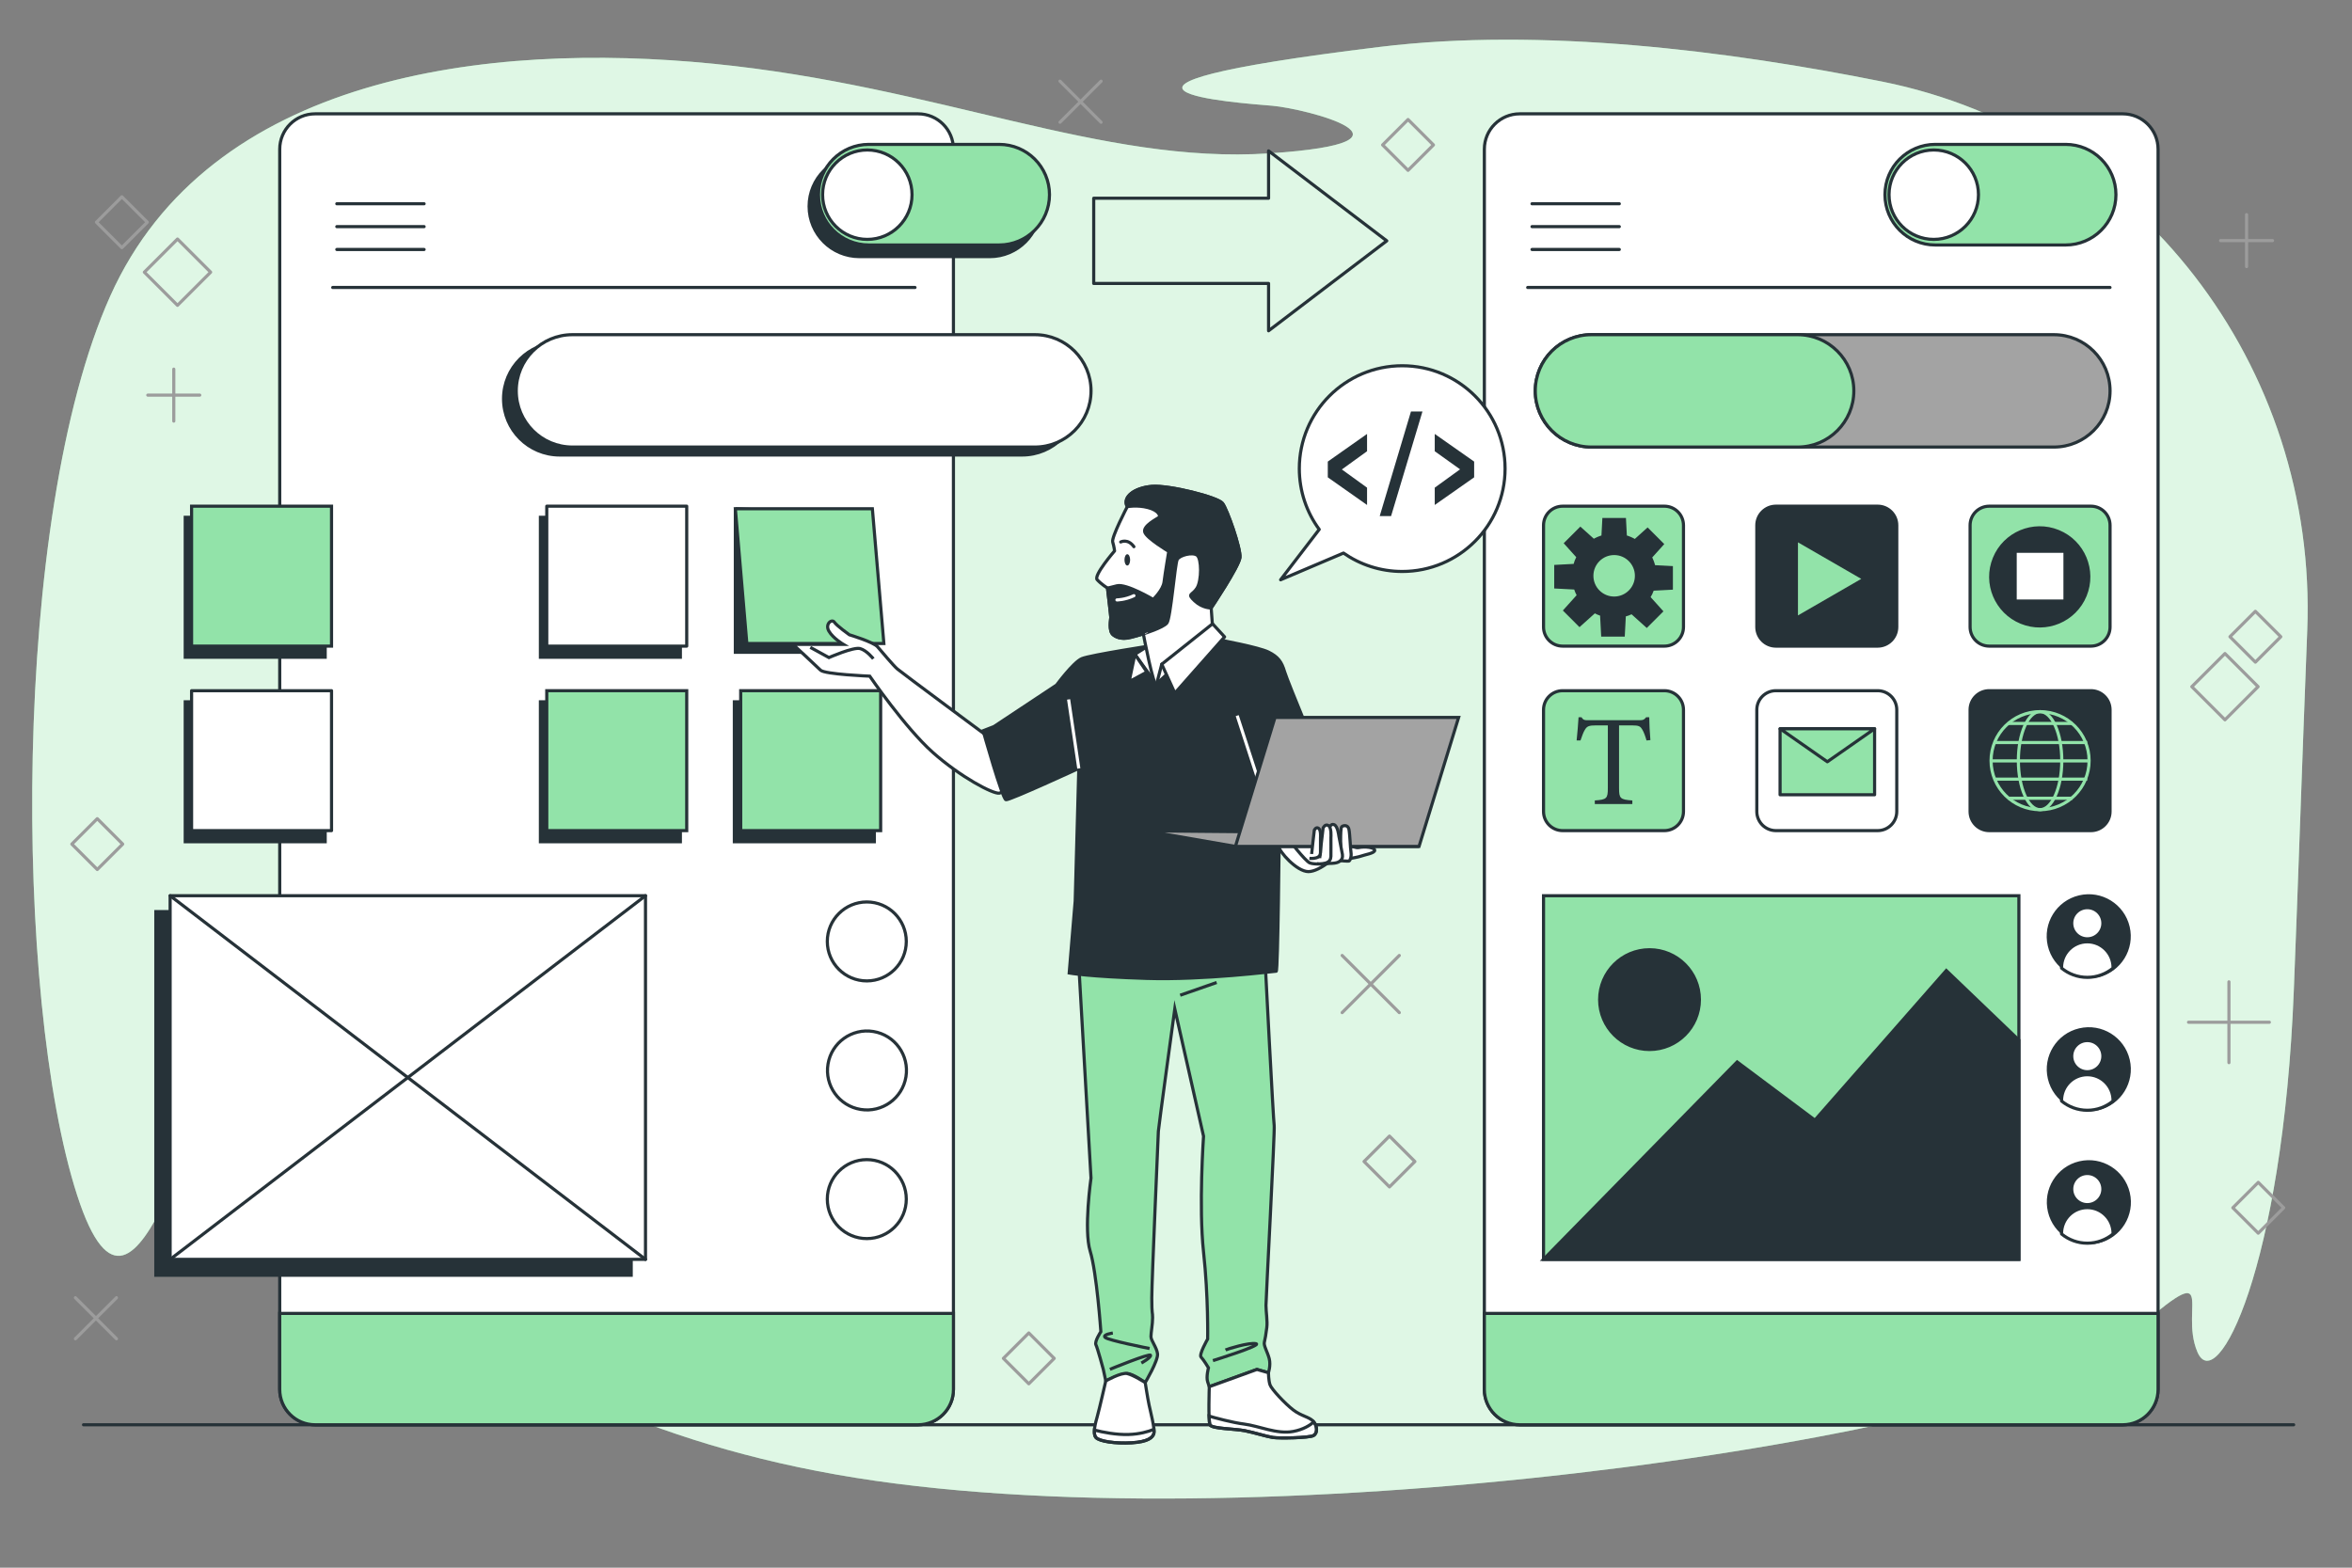 <?xml version="1.0" encoding="UTF-8"?> <svg xmlns="http://www.w3.org/2000/svg" xmlns:xlink="http://www.w3.org/1999/xlink" version="1.1" x="0px" y="0px" viewBox="0 0 750 500" style="enable-background:new 0 0 750 500;" xml:space="preserve"><rect x="0" y="0" width="750" height="500" fill="#808080" stroke="none"/> <g id="Background_Simple"> <g> <path style="fill:#92E3A9;" d="M735.73,201.028c3.286-84.433-54.05-158.635-135.54-175.004 C551.474,16.24,491.694,8.649,439.923,14.969c-109.759,13.399-44.781,17.865-34.245,18.758 c10.537,0.893,52.684,11.612-0.878,15.185c-53.562,3.573-105.368-21.438-177.37-28.584 c-72.002-7.146-160.687,3.573-192.297,74.139C3.523,165.033,4.401,318.67,24.597,381.197s37.757-48.235,50.928-28.584 c13.171,19.651,66.733,100.043,203.712,119.694s365.277-16.078,397.765-44.662c32.489-28.584,17.561-10.719,23.708,3.573 c6.146,14.292,27.22-26.797,30.732-115.228C732.946,278.135,734.008,245.255,735.73,201.028z"></path> <path style="opacity:0.7;fill:#FFFFFF;" d="M735.73,201.028c3.286-84.433-54.05-158.635-135.54-175.004 C551.474,16.24,491.694,8.649,439.923,14.969c-109.759,13.399-44.781,17.865-34.245,18.758 c10.537,0.893,52.684,11.612-0.878,15.185c-53.562,3.573-105.368-21.438-177.37-28.584 c-72.002-7.146-160.687,3.573-192.297,74.139C3.523,165.033,4.401,318.67,24.597,381.197s37.757-48.235,50.928-28.584 c13.171,19.651,66.733,100.043,203.712,119.694s365.277-16.078,397.765-44.662c32.489-28.584,17.561-10.719,23.708,3.573 c6.146,14.292,27.22-26.797,30.732-115.228C732.946,278.135,734.008,245.255,735.73,201.028z"></path> </g> </g> <g id="Floor"> <line style="fill:none;stroke:#263238;stroke-linecap:round;stroke-linejoin:round;stroke-miterlimit:10;" x1="26.631" y1="454.416" x2="731.398" y2="454.416"></line> </g> <g id="Graphics"> <g> <rect x="702.112" y="211.483" transform="matrix(0.707 -0.707 0.707 0.707 53.007 565.886)" style="fill:none;stroke:#9C9C9C;stroke-linecap:round;stroke-linejoin:round;stroke-miterlimit:10;" width="14.951" height="14.951"></rect> <rect x="49.14" y="79.336" transform="matrix(0.707 -0.707 0.707 0.707 -44.803 65.46)" style="fill:none;stroke:#9C9C9C;stroke-linecap:round;stroke-linejoin:round;stroke-miterlimit:10;" width="14.951" height="14.951"></rect> <rect x="437.425" y="364.708" transform="matrix(0.707 -0.707 0.707 0.707 -132.143 421.863)" style="fill:none;stroke:#9C9C9C;stroke-linecap:round;stroke-linejoin:round;stroke-miterlimit:10;" width="11.465" height="11.465"></rect> <rect x="443.312" y="40.451" transform="matrix(0.707 -0.707 0.707 0.707 98.865 331.049)" style="fill:none;stroke:#9C9C9C;stroke-linecap:round;stroke-linejoin:round;stroke-miterlimit:10;" width="11.465" height="11.465"></rect> <rect x="25.316" y="263.507" transform="matrix(0.707 -0.707 0.707 0.707 -181.287 100.813)" style="fill:none;stroke:#9C9C9C;stroke-linecap:round;stroke-linejoin:round;stroke-miterlimit:10;" width="11.465" height="11.465"></rect> <rect x="33.142" y="65.147" transform="matrix(0.707 -0.707 0.707 0.707 -38.733 48.248)" style="fill:none;stroke:#9C9C9C;stroke-linecap:round;stroke-linejoin:round;stroke-miterlimit:10;" width="11.465" height="11.465"></rect> <rect x="322.411" y="427.519" transform="matrix(0.707 -0.707 0.707 0.707 -210.244 358.929)" style="fill:none;stroke:#9C9C9C;stroke-linecap:round;stroke-linejoin:round;stroke-miterlimit:10;" width="11.465" height="11.465"></rect> <rect x="713.556" y="197.293" transform="matrix(0.707 -0.707 0.707 0.707 67.114 568.079)" style="fill:none;stroke:#9C9C9C;stroke-linecap:round;stroke-linejoin:round;stroke-miterlimit:10;" width="11.465" height="11.465"></rect> <rect x="714.493" y="379.44" transform="matrix(0.707 -0.707 0.707 0.707 -61.409 622.091)" style="fill:none;stroke:#9C9C9C;stroke-linecap:round;stroke-linejoin:round;stroke-miterlimit:10;" width="11.465" height="11.465"></rect> <g> <line style="fill:none;stroke:#9C9C9C;stroke-linecap:round;stroke-linejoin:round;stroke-miterlimit:10;" x1="716.383" y1="68.453" x2="716.383" y2="85.021"></line> <line style="fill:none;stroke:#9C9C9C;stroke-linecap:round;stroke-linejoin:round;stroke-miterlimit:10;" x1="708.099" y1="76.737" x2="724.667" y2="76.737"></line> </g> <g> <line style="fill:none;stroke:#9C9C9C;stroke-linecap:round;stroke-linejoin:round;stroke-miterlimit:10;" x1="55.416" y1="117.74" x2="55.416" y2="134.307"></line> <line style="fill:none;stroke:#9C9C9C;stroke-linecap:round;stroke-linejoin:round;stroke-miterlimit:10;" x1="47.132" y1="126.024" x2="63.7" y2="126.024"></line> </g> <g> <line style="fill:none;stroke:#9C9C9C;stroke-linecap:round;stroke-linejoin:round;stroke-miterlimit:10;" x1="710.76" y1="313.148" x2="710.76" y2="338.921"></line> <line style="fill:none;stroke:#9C9C9C;stroke-linecap:round;stroke-linejoin:round;stroke-miterlimit:10;" x1="697.873" y1="326.035" x2="723.646" y2="326.035"></line> </g> <g> <line style="fill:none;stroke:#9C9C9C;stroke-linecap:round;stroke-linejoin:round;stroke-miterlimit:10;" x1="427.982" y1="304.739" x2="446.207" y2="322.963"></line> <line style="fill:none;stroke:#9C9C9C;stroke-linecap:round;stroke-linejoin:round;stroke-miterlimit:10;" x1="427.982" y1="322.963" x2="446.207" y2="304.739"></line> </g> <g> <line style="fill:none;stroke:#9C9C9C;stroke-linecap:round;stroke-linejoin:round;stroke-miterlimit:10;" x1="24.045" y1="413.898" x2="37.14" y2="426.993"></line> <line style="fill:none;stroke:#9C9C9C;stroke-linecap:round;stroke-linejoin:round;stroke-miterlimit:10;" x1="24.045" y1="426.993" x2="37.14" y2="413.898"></line> </g> <g> <line style="fill:none;stroke:#9C9C9C;stroke-linecap:round;stroke-linejoin:round;stroke-miterlimit:10;" x1="338.01" y1="25.893" x2="351.105" y2="38.989"></line> <line style="fill:none;stroke:#9C9C9C;stroke-linecap:round;stroke-linejoin:round;stroke-miterlimit:10;" x1="338.01" y1="38.989" x2="351.105" y2="25.893"></line> </g> </g> </g> <g id="Arrow"> <polygon style="fill:none;stroke:#263238;stroke-linecap:round;stroke-linejoin:round;stroke-miterlimit:10;" points=" 442.208,76.814 404.521,48.129 404.521,63.224 348.762,63.224 348.762,90.404 404.521,90.404 404.521,105.498 "></polygon> </g> <g id="Screen_2"> <g> <path style="fill:#FFFFFF;stroke:#263238;stroke-linecap:round;stroke-linejoin:round;stroke-miterlimit:10;" d="M676.886,454.416 H484.6c-6.226,0-11.272-5.047-11.272-11.272V47.579c0-6.226,5.047-11.272,11.272-11.272h192.286 c6.226,0,11.272,5.047,11.272,11.272v395.564C688.159,449.369,683.112,454.416,676.886,454.416z"></path> <path style="fill:#92E3A9;stroke:#263238;stroke-miterlimit:10;" d="M473.327,418.896v24.248c0,6.226,5.047,11.272,11.272,11.272 h192.286c6.226,0,11.272-5.047,11.272-11.272v-24.248H473.327z"></path> <g> <path style="fill:#263238;stroke:#263238;stroke-miterlimit:10;" d="M566.303,206.074h32.439c3.366,0,6.095-2.729,6.095-6.095 V167.54c0-3.366-2.729-6.095-6.095-6.095h-32.439c-3.366,0-6.095,2.729-6.095,6.095v32.439 C560.208,203.346,562.937,206.074,566.303,206.074z"></path> <polygon style="fill:#92E3A9;stroke:#263238;stroke-miterlimit:10;" points="594.514,184.628 572.829,172.108 572.829,197.148 "></polygon> </g> <g> <path style="fill:#92E3A9;stroke:#263238;stroke-miterlimit:10;" d="M658.682,78.135h-41.571c-8.86,0-16.042-7.182-16.042-16.042 l0,0c0-8.86,7.182-16.042,16.042-16.042h41.571c8.86,0,16.042,7.182,16.042,16.042l0,0 C674.724,70.952,667.542,78.135,658.682,78.135z"></path> <circle style="fill:#FFFFFF;stroke:#263238;stroke-linecap:round;stroke-linejoin:round;stroke-miterlimit:10;" cx="616.629" cy="62.093" r="14.259"></circle> </g> <g> <line style="fill:none;stroke:#263238;stroke-linecap:round;stroke-linejoin:round;stroke-miterlimit:10;" x1="488.524" y1="64.989" x2="516.359" y2="64.989"></line> <line style="fill:none;stroke:#263238;stroke-linecap:round;stroke-linejoin:round;stroke-miterlimit:10;" x1="488.524" y1="72.28" x2="516.359" y2="72.28"></line> <line style="fill:none;stroke:#263238;stroke-linecap:round;stroke-linejoin:round;stroke-miterlimit:10;" x1="488.524" y1="79.57" x2="516.359" y2="79.57"></line> </g> <g> <rect x="492.196" y="285.684" style="fill:#92E3A9;stroke:#263238;stroke-miterlimit:10;" width="151.584" height="115.98"></rect> <polygon style="fill:#263238;stroke:#263238;stroke-miterlimit:10;" points="643.78,331.745 620.629,309.543 578.736,357.26 553.932,338.703 492.196,401.664 643.78,401.664 "></polygon> <circle style="fill:#263238;stroke:#263238;stroke-miterlimit:10;" cx="525.996" cy="318.821" r="15.906"></circle> </g> <line style="fill:none;stroke:#263238;stroke-linecap:round;stroke-linejoin:round;stroke-miterlimit:10;" x1="487.15" y1="91.686" x2="672.832" y2="91.686"></line> <g> <ellipse transform="matrix(0.974 -0.229 0.229 0.974 -50.67 159.987)" style="fill:#263238;stroke:#263238;stroke-linecap:round;stroke-linejoin:round;stroke-miterlimit:10;" cx="665.595" cy="298.82" rx="12.899" ry="12.899"></ellipse> <path style="fill:#FFFFFF;stroke:#263238;stroke-linecap:round;stroke-linejoin:round;stroke-miterlimit:10;" d="M670.566,294.46 c0-2.745-2.226-4.971-4.971-4.971c-2.745,0-4.971,2.226-4.971,4.971c0,2.745,2.226,4.971,4.971,4.971 C668.341,299.431,670.566,297.205,670.566,294.46z"></path> <path style="fill:#FFFFFF;stroke:#263238;stroke-linecap:round;stroke-linejoin:round;stroke-miterlimit:10;" d=" M665.595,300.377c-4.536,0-8.212,3.677-8.212,8.212c0,0.063,0.008,0.124,0.009,0.186c2.229,1.839,5.087,2.944,8.203,2.944 s5.974-1.105,8.203-2.944c0.001-0.063,0.01-0.123,0.01-0.186C673.808,304.054,670.131,300.377,665.595,300.377z"></path> </g> <g> <ellipse transform="matrix(0.974 -0.229 0.229 0.974 -60.356 161.108)" style="fill:#263238;stroke:#263238;stroke-linecap:round;stroke-linejoin:round;stroke-miterlimit:10;" cx="665.595" cy="341.212" rx="12.899" ry="12.899"></ellipse> <path style="fill:#FFFFFF;stroke:#263238;stroke-linecap:round;stroke-linejoin:round;stroke-miterlimit:10;" d=" M670.566,336.851c0-2.745-2.226-4.971-4.971-4.971c-2.745,0-4.971,2.226-4.971,4.971c0,2.745,2.226,4.971,4.971,4.971 C668.341,341.822,670.566,339.597,670.566,336.851z"></path> <path style="fill:#FFFFFF;stroke:#263238;stroke-linecap:round;stroke-linejoin:round;stroke-miterlimit:10;" d=" M665.595,342.768c-4.536,0-8.212,3.677-8.212,8.212c0,0.063,0.008,0.124,0.009,0.186c2.229,1.839,5.087,2.944,8.203,2.944 s5.974-1.105,8.203-2.944c0.001-0.063,0.01-0.123,0.01-0.186C673.808,346.445,670.131,342.768,665.595,342.768z"></path> </g> <g> <ellipse transform="matrix(0.974 -0.229 0.229 0.974 -70.042 162.23)" style="fill:#263238;stroke:#263238;stroke-linecap:round;stroke-linejoin:round;stroke-miterlimit:10;" cx="665.595" cy="383.603" rx="12.899" ry="12.899"></ellipse> <path style="fill:#FFFFFF;stroke:#263238;stroke-linecap:round;stroke-linejoin:round;stroke-miterlimit:10;" d=" M670.566,379.242c0-2.745-2.226-4.971-4.971-4.971c-2.745,0-4.971,2.226-4.971,4.971c0,2.745,2.226,4.971,4.971,4.971 C668.341,384.213,670.566,381.988,670.566,379.242z"></path> <path style="fill:#FFFFFF;stroke:#263238;stroke-linecap:round;stroke-linejoin:round;stroke-miterlimit:10;" d="M665.595,385.16 c-4.536,0-8.212,3.677-8.212,8.212c0,0.063,0.008,0.124,0.009,0.186c2.229,1.839,5.087,2.944,8.203,2.944 s5.974-1.105,8.203-2.944c0.001-0.063,0.01-0.123,0.01-0.186C673.808,388.836,670.131,385.16,665.595,385.16z"></path> </g> <path style="fill:#A3A3A3;stroke:#263238;stroke-miterlimit:10;" d="M654.928,142.585H507.488 c-9.898,0-17.921-8.024-17.921-17.921v0c0-9.898,8.024-17.921,17.921-17.921h147.439c9.898,0,17.921,8.024,17.921,17.921v0 C672.849,134.561,664.826,142.585,654.928,142.585z"></path> <path style="fill:#92E3A9;stroke:#263238;stroke-miterlimit:10;" d="M573.223,142.585h-65.734 c-9.898,0-17.921-8.024-17.921-17.921v0c0-9.898,8.024-17.921,17.921-17.921h65.734c9.898,0,17.921,8.024,17.921,17.921v0 C591.144,134.561,583.121,142.585,573.223,142.585z"></path> <g> <path style="fill:#92E3A9;stroke:#263238;stroke-miterlimit:10;" d="M498.291,206.074h32.439c3.366,0,6.095-2.729,6.095-6.095 V167.54c0-3.366-2.729-6.095-6.095-6.095h-32.439c-3.366,0-6.095,2.729-6.095,6.095v32.439 C492.196,203.346,494.925,206.074,498.291,206.074z"></path> <path style="fill:#263238;stroke:#263238;stroke-miterlimit:10;" d="M532.952,187.592v-6.564l-5.584-0.295 c-0.244-1.063-0.617-2.076-1.104-3.022l3.747-4.164l-4.641-4.641l-3.994,3.593c-0.956-0.572-1.993-1.023-3.088-1.336 l-0.288-5.467h-6.564l-0.289,5.467c-1.052,0.3-2.049,0.73-2.974,1.27l-4.218-3.795l-4.641,4.641l3.905,4.34 c-0.448,0.852-0.804,1.76-1.055,2.711l-6.059,0.32v6.564l6.227,0.329c0.261,0.83,0.603,1.623,1.017,2.371l-4.302,4.781 l4.641,4.641l4.786-4.307c0.708,0.389,1.457,0.713,2.238,0.966l0.346,6.55h6.564l0.334-6.324 c0.838-0.215,1.644-0.512,2.408-0.882l4.739,4.264l4.641-4.641l-4.007-4.453c0.507-0.812,0.925-1.683,1.244-2.602 L532.952,187.592z M514.717,190.76c-3.93,0-7.115-3.186-7.115-7.115c0-3.929,3.185-7.115,7.115-7.115 c3.929,0,7.115,3.186,7.115,7.115C521.832,187.575,518.646,190.76,514.717,190.76z"></path> </g> <g> <path style="fill:#92E3A9;stroke:#263238;stroke-miterlimit:10;" d="M634.315,206.074h32.439c3.366,0,6.095-2.729,6.095-6.095 V167.54c0-3.366-2.729-6.095-6.095-6.095h-32.439c-3.366,0-6.095,2.729-6.095,6.095v32.439 C628.22,203.346,630.949,206.074,634.315,206.074z"></path> <g> <ellipse transform="matrix(0.379 -0.925 0.925 0.379 233.898 716.091)" style="fill:#263238;stroke:#263238;stroke-miterlimit:10;" cx="650.535" cy="183.76" rx="15.646" ry="15.646"></ellipse> <rect x="642.591" y="175.816" style="fill:#FFFFFF;stroke:#263238;stroke-linecap:round;stroke-linejoin:round;stroke-miterlimit:10;" width="15.888" height="15.888"></rect> </g> </g> <g> <path style="fill:#FFFFFF;stroke:#263238;stroke-linecap:round;stroke-linejoin:round;stroke-miterlimit:10;" d="M566.303,264.92 h32.439c3.366,0,6.095-2.729,6.095-6.095v-32.439c0-3.366-2.729-6.095-6.095-6.095h-32.439c-3.366,0-6.095,2.729-6.095,6.095 v32.439C560.208,262.191,562.937,264.92,566.303,264.92z"></path> <g> <rect x="567.626" y="232.43" style="fill:#92E3A9;stroke:#263238;stroke-linecap:round;stroke-linejoin:round;stroke-miterlimit:10;" width="30.14" height="21.051"></rect> <polygon style="fill:#92E3A9;stroke:#263238;stroke-linecap:round;stroke-linejoin:round;stroke-miterlimit:10;" points=" 567.626,232.43 582.696,242.955 597.766,232.43 "></polygon> </g> </g> <g> <path style="fill:#92E3A9;stroke:#263238;stroke-miterlimit:10;" d="M498.291,264.92h32.439c3.366,0,6.095-2.729,6.095-6.095 v-32.439c0-3.366-2.729-6.095-6.095-6.095h-32.439c-3.366,0-6.095,2.729-6.095,6.095v32.439 C492.196,262.191,494.925,264.92,498.291,264.92z"></path> <g> <path style="fill:#263238;" d="M525.04,236.167c-0.37-1.316-0.863-2.674-1.316-3.414c-0.658-1.111-1.07-1.399-3.332-1.399 h-4.112v20.032c0,3.208,0.328,3.661,4.236,3.908v1.152h-11.97v-1.152c3.826-0.247,4.156-0.659,4.156-3.908v-20.032h-3.743 c-2.262,0-2.921,0.247-3.621,1.481c-0.493,0.823-0.822,1.81-1.357,3.332h-1.233c0.247-2.509,0.493-5.101,0.617-7.404h0.946 c0.617,0.987,1.07,0.946,2.221,0.946h16.288c1.152,0,1.481-0.165,2.098-0.946h0.988c0,1.933,0.165,4.895,0.37,7.281 L525.04,236.167z"></path> </g> </g> <g> <path style="fill:#263238;stroke:#263238;stroke-miterlimit:10;" d="M634.315,264.92h32.439c3.366,0,6.095-2.729,6.095-6.095 v-32.439c0-3.366-2.729-6.095-6.095-6.095h-32.439c-3.366,0-6.095,2.729-6.095,6.095v32.439 C628.22,262.191,630.949,264.92,634.315,264.92z"></path> <g> <circle style="fill:none;stroke:#92E3A9;stroke-miterlimit:10;" cx="650.535" cy="242.605" r="15.63"></circle> <ellipse style="fill:none;stroke:#92E3A9;stroke-miterlimit:10;" cx="650.535" cy="242.605" rx="6.924" ry="15.63"></ellipse> <line style="fill:none;stroke:#92E3A9;stroke-miterlimit:10;" x1="640.433" y1="230.738" x2="660.862" y2="230.738"></line> <line style="fill:none;stroke:#92E3A9;stroke-miterlimit:10;" x1="635.738" y1="236.828" x2="665.557" y2="236.828"></line> <line style="fill:none;stroke:#92E3A9;stroke-miterlimit:10;" x1="640.433" y1="254.592" x2="660.862" y2="254.592"></line> <line style="fill:none;stroke:#92E3A9;stroke-miterlimit:10;" x1="635.738" y1="248.502" x2="665.557" y2="248.502"></line> <line style="fill:none;stroke:#92E3A9;stroke-miterlimit:10;" x1="635.231" y1="242.68" x2="666.064" y2="242.68"></line> </g> </g> </g> </g> <g id="Screen_1"> <g> <path style="fill:#FFFFFF;stroke:#263238;stroke-linecap:round;stroke-linejoin:round;stroke-miterlimit:10;" d="M292.757,454.416 H100.471c-6.226,0-11.272-5.047-11.272-11.272V47.579c0-6.226,5.047-11.272,11.272-11.272h192.286 c6.226,0,11.272,5.047,11.272,11.272v395.564C304.03,449.369,298.983,454.416,292.757,454.416z"></path> <path style="fill:#92E3A9;stroke:#263238;stroke-miterlimit:10;" d="M89.199,418.896v24.248c0,6.226,5.047,11.272,11.272,11.272 h192.286c6.226,0,11.272-5.047,11.272-11.272v-24.248H89.199z"></path> <g> <rect x="172.324" y="164.991" style="fill:#263238;stroke:#263238;stroke-miterlimit:10;" width="44.629" height="44.629"></rect> <rect x="59.067" y="164.991" style="fill:#263238;stroke:#263238;stroke-miterlimit:10;" width="44.629" height="44.629"></rect> <rect x="172.324" y="223.836" style="fill:#263238;stroke:#263238;stroke-miterlimit:10;" width="44.629" height="44.629"></rect> <rect x="234.169" y="223.836" style="fill:#263238;stroke:#263238;stroke-miterlimit:10;" width="44.629" height="44.629"></rect> <rect x="59.067" y="223.836" style="fill:#263238;stroke:#263238;stroke-miterlimit:10;" width="44.629" height="44.629"></rect> </g> <g> <rect x="174.35" y="161.445" style="fill:#FFFFFF;stroke:#263238;stroke-linecap:round;stroke-linejoin:round;stroke-miterlimit:10;" width="44.629" height="44.629"></rect> <rect x="61.092" y="161.445" style="fill:#92E3A9;stroke:#263238;stroke-miterlimit:10;" width="44.629" height="44.629"></rect> <rect x="174.35" y="220.291" style="fill:#92E3A9;stroke:#263238;stroke-miterlimit:10;" width="44.629" height="44.629"></rect> <rect x="236.194" y="220.291" style="fill:#92E3A9;stroke:#263238;stroke-miterlimit:10;" width="44.629" height="44.629"></rect> <rect x="61.092" y="220.291" style="fill:#FFFFFF;stroke:#263238;stroke-linecap:round;stroke-linejoin:round;stroke-miterlimit:10;" width="44.629" height="44.629"></rect> </g> <path style="fill:#263238;stroke:#263238;stroke-miterlimit:10;" d="M315.621,49.762H274.05c-8.86,0-16.042,7.182-16.042,16.042 c0,8.86,7.182,16.042,16.042,16.042h41.571c8.86,0,16.042-7.182,16.042-16.042C331.663,56.944,324.481,49.762,315.621,49.762z"></path> <g> <path style="fill:#92E3A9;stroke:#263238;stroke-miterlimit:10;" d="M318.618,78.135h-41.571c-8.86,0-16.042-7.182-16.042-16.042 l0,0c0-8.86,7.182-16.042,16.042-16.042h41.571c8.86,0,16.042,7.182,16.042,16.042l0,0 C334.66,70.952,327.478,78.135,318.618,78.135z"></path> <circle style="fill:#FFFFFF;stroke:#263238;stroke-linecap:round;stroke-linejoin:round;stroke-miterlimit:10;" cx="276.565" cy="62.093" r="14.259"></circle> </g> <g> <line style="fill:none;stroke:#263238;stroke-linecap:round;stroke-linejoin:round;stroke-miterlimit:10;" x1="107.403" y1="64.989" x2="135.238" y2="64.989"></line> <line style="fill:none;stroke:#263238;stroke-linecap:round;stroke-linejoin:round;stroke-miterlimit:10;" x1="107.403" y1="72.28" x2="135.238" y2="72.28"></line> <line style="fill:none;stroke:#263238;stroke-linecap:round;stroke-linejoin:round;stroke-miterlimit:10;" x1="107.403" y1="79.57" x2="135.238" y2="79.57"></line> </g> <circle style="fill:#FFFFFF;stroke:#263238;stroke-linecap:round;stroke-linejoin:round;stroke-miterlimit:10;" cx="276.403" cy="300.264" r="12.592"></circle> <ellipse transform="matrix(0.161 -0.987 0.987 0.161 -104.958 559.266)" style="fill:#FFFFFF;stroke:#263238;stroke-linecap:round;stroke-linejoin:round;stroke-miterlimit:10;" cx="276.403" cy="341.354" rx="12.592" ry="12.592"></ellipse> <circle style="fill:#FFFFFF;stroke:#263238;stroke-linecap:round;stroke-linejoin:round;stroke-miterlimit:10;" cx="276.403" cy="382.445" r="12.592"></circle> <line style="fill:none;stroke:#263238;stroke-linecap:round;stroke-linejoin:round;stroke-miterlimit:10;" x1="106.094" y1="91.686" x2="291.776" y2="91.686"></line> <g> <g> <rect x="49.692" y="290.748" style="fill:#263238;stroke:#263238;stroke-miterlimit:10;" width="151.584" height="115.98"></rect> </g> <line style="fill:#263238;stroke:#263238;stroke-miterlimit:10;" x1="49.692" y1="406.729" x2="201.275" y2="290.748"></line> <line style="fill:#263238;stroke:#263238;stroke-miterlimit:10;" x1="49.692" y1="290.748" x2="201.275" y2="406.729"></line> </g> <g> <g> <rect x="54.25" y="285.684" style="fill:#FFFFFF;stroke:#263238;stroke-linecap:round;stroke-linejoin:round;stroke-miterlimit:10;" width="151.584" height="115.98"></rect> </g> <line style="fill:none;stroke:#263238;stroke-linecap:round;stroke-linejoin:round;stroke-miterlimit:10;" x1="54.25" y1="401.664" x2="205.834" y2="285.684"></line> <line style="fill:none;stroke:#263238;stroke-linecap:round;stroke-linejoin:round;stroke-miterlimit:10;" x1="54.25" y1="285.684" x2="205.834" y2="401.664"></line> </g> <path style="fill:#263238;stroke:#263238;stroke-miterlimit:10;" d="M325.931,145.117H178.492 c-9.898,0-17.921-8.024-17.921-17.921l0,0c0-9.898,8.024-17.921,17.921-17.921h147.439c9.898,0,17.921,8.024,17.921,17.921l0,0 C343.853,137.094,335.829,145.117,325.931,145.117z"></path> <path style="fill:#FFFFFF;stroke:#263238;stroke-linecap:round;stroke-linejoin:round;stroke-miterlimit:10;" d="M329.983,142.585 H182.544c-9.898,0-17.921-8.024-17.921-17.921v0c0-9.898,8.024-17.921,17.921-17.921h147.439c9.898,0,17.921,8.024,17.921,17.921 v0C347.904,134.561,339.881,142.585,329.983,142.585z"></path> </g> </g> <g id="Character"> <g> <polyline style="fill:#263238;stroke:#263238;stroke-miterlimit:10;" points="234.485,162.262 234.485,208.041 276.488,208.041 276.488,164.26 234.485,162.262 "></polyline> <polygon style="fill:#92E3A9;stroke:#263238;stroke-miterlimit:10;" points="281.847,205.245 238.152,205.245 234.485,162.262 278.18,162.262 "></polygon> <g> <path style="fill:#FFFFFF;stroke:#263238;stroke-miterlimit:10;" d="M314.841,234.79c0,0-27.362-20.282-28.701-21.43 c-1.339-1.148-4.975-5.549-6.314-7.08c-1.339-1.531-8.993-3.827-8.993-3.827s-4.018-2.87-4.784-4.018 c-0.765-1.148-3.061,0.574-1.722,2.87c1.339,2.296,4.592,4.21,4.592,4.21h-16.073c0,0,7.462,6.888,8.802,8.228 c1.339,1.339,15.69,1.913,15.69,1.913s11.289,16.455,20.091,24.301c8.802,7.845,19.326,13.394,21.239,13.011 c1.913-0.383,2.679-4.018,2.105-5.549C320.199,245.888,314.841,234.79,314.841,234.79z"></path> <path style="fill:none;stroke:#263238;stroke-miterlimit:10;" d="M258.395,206.471l5.932,3.253c0,0,7.845-3.444,9.95-2.87 c2.105,0.574,4.209,3.253,4.209,3.253"></path> </g> <g> <path style="fill:#92E3A9;stroke:#263238;stroke-miterlimit:10;" d="M343.966,307.11l3.929,68.63c0,0-2.357,16.503-0.262,23.313 c2.096,6.811,3.405,25.671,3.405,25.671s-2.095,3.143-1.572,4.191c0.524,1.048,2.357,7.858,2.357,7.858l0.786,3.667 c0,0,4.977-2.357,6.811-2.357c1.834,0,5.763,2.881,5.763,2.881s4.191-7.073,3.929-9.168c-0.262-2.096-2.096-4.191-2.096-5.501 c0-1.31,0.524-3.929,0.524-6.025s-0.262-0.524-0.262-6.287c0-5.763,2.096-52.389,2.096-53.175c0-0.786,5.239-39.03,5.239-39.03 l9.168,40.602c0,0-1.572,22.527,0,36.935c1.572,14.407,1.31,27.766,1.31,27.766s-2.881,4.977-2.096,5.763 c0.786,0.786,2.358,3.405,2.358,3.405s-0.786,2.881-0.262,4.453c0.524,1.572,0.524,1.572,0.524,1.572l15.193-5.501l3.667,1.048 c0,0,0.786-2.358,0.262-4.453c-0.524-2.096-1.834-4.191-1.572-5.239c0.262-1.048,0.524-2.619,0.786-4.715 c0.262-2.096-0.262-4.977-0.262-7.073s2.882-56.057,2.619-57.366c-0.262-1.31-2.881-52.127-2.881-52.127L343.966,307.11z"></path> <line style="fill:none;stroke:#263238;stroke-miterlimit:10;" x1="376.335" y1="317.418" x2="387.966" y2="313.361"></line> <path style="fill:none;stroke:#263238;stroke-miterlimit:10;" d="M386.777,433.954c0,0,15.884-4.935,13.725-5.397 c-2.159-0.463-9.099,1.696-9.715,2.005"></path> <path style="fill:none;stroke:#263238;stroke-miterlimit:10;" d="M353.93,436.73c0,0,12.8-5.243,12.954-4.472 c0.154,0.771-2.93,2.467-2.93,2.467"></path> <path style="fill:none;stroke:#263238;stroke-miterlimit:10;" d="M366.576,430.099c0,0-13.262-2.622-14.188-3.547 s2.467-1.388,2.467-1.388"></path> <g> <path style="fill:#FFFFFF;stroke:#263238;stroke-miterlimit:10;" d="M352.61,440.441c0,0-2.073,9.088-2.69,11.247 c-0.617,2.159-1.542,5.552-0.463,6.785c1.079,1.234,6.168,2.005,11.412,1.696c5.243-0.309,6.785-1.696,7.094-3.084 c0.308-1.388-1.079-6.785-1.542-8.944c-0.463-2.159-1.237-7.176-1.237-7.176s-3.819-2.453-5.763-2.881 C357.477,437.655,352.61,440.441,352.61,440.441z"></path> <path style="fill:none;stroke:#263238;stroke-miterlimit:10;" d="M348.99,456.113c-0.069,0.99,0.029,1.857,0.468,2.36 c1.08,1.234,6.169,2.005,11.412,1.696c5.243-0.309,6.785-1.696,7.094-3.084c0.06-0.268,0.055-0.689,0.006-1.205 c-1.781,0.714-4.556,1.533-8.108,1.64C355.853,457.642,351.619,456.782,348.99,456.113z"></path> </g> <g> <path style="fill:#FFFFFF;stroke:#263238;stroke-miterlimit:10;" d="M385.616,442.275c0,0-0.38,10.956,0.236,12.189 c0.617,1.234,8.019,1.234,11.103,1.85c3.084,0.617,6.939,1.851,8.944,2.159c2.005,0.308,11.566,0.154,12.954-0.617 c1.388-0.771,1.234-3.239-0.154-4.626c-1.388-1.388-3.701-1.542-6.323-3.547c-2.622-2.005-6.939-6.631-7.402-8.019 c-0.463-1.388-0.499-3.843-0.499-3.843l-3.667-1.048L385.616,442.275z"></path> <path style="fill:none;stroke:#263238;stroke-miterlimit:10;" d="M418.943,453.529c-1.162,0.999-3.295,2.414-6.542,3.015 c-5.273,0.977-10.937-1.758-15.625-2.344c-3.823-0.478-9.333-1.994-11.235-2.538c0.047,1.383,0.141,2.461,0.311,2.801 c0.617,1.234,8.019,1.234,11.103,1.85c3.084,0.617,6.939,1.851,8.944,2.159c2.005,0.308,11.566,0.154,12.954-0.617 C420.15,457.137,420.086,454.947,418.943,453.529z"></path> </g> </g> <path style="fill:#263238;stroke:#263238;stroke-miterlimit:10;" d="M368.88,205.666c0,0-21.239,3.253-23.918,4.401 c-2.679,1.148-8.036,8.419-8.036,8.419l-19.98,13.242l-3.444,1.339c0,0,6.123,21.813,7.271,22.004 c1.148,0.191,23.233-9.989,23.233-9.989l-1.148,42.287l-1.913,22.961c0,0,6.314,1.148,24.683,1.722 c18.369,0.574,40.756-2.296,41.33-2.296c0.574,0,0.957-44.2,0.957-44.2l0.383-8.993l14.351-10.141 c0,0-12.055-28.893-13.011-32.146c-0.957-3.253-2.105-4.784-5.166-6.314c-3.061-1.531-15.499-3.827-15.499-3.827L368.88,205.666z"></path> <g> <polygon style="fill:#FFFFFF;stroke:#263238;stroke-linecap:round;stroke-linejoin:round;stroke-miterlimit:10;" points=" 368.788,218.236 361.89,208.686 366.944,205.469 "></polygon> <polygon style="fill:#FFFFFF;stroke:#263238;stroke-linecap:round;stroke-linejoin:round;stroke-miterlimit:10;" points=" 361.89,208.686 360.052,217.416 365.719,214.352 "></polygon> </g> <g> <path style="fill:#FFFFFF;stroke:#263238;stroke-linecap:round;stroke-linejoin:round;stroke-miterlimit:10;" d=" M359.472,161.589c0,0-5.109,9.767-4.658,11.269c0.451,1.503,0.601,2.855,0.601,2.855s-6.762,7.813-5.56,9.166 c1.202,1.352,3.306,2.705,3.306,2.705s1.052,8.715,1.052,9.316c0,0.601-0.751,4.357,0.751,5.559 c1.503,1.202,3.306,1.202,4.508,1.052c1.202-0.15,5.109-1.352,5.109-1.352s3.306,17.43,4.207,16.077 c0.902-1.352,18.031-16.077,18.031-16.077l-0.601-8.264c0,0,8.865-13.223,9.166-16.077c0.301-2.855-4.057-15.326-5.56-17.279 c-1.503-1.953-16.979-5.86-22.538-5.409C361.726,155.579,357.819,158.584,359.472,161.589z"></path> <path style="fill:#263238;stroke:#263238;stroke-linecap:round;stroke-linejoin:round;stroke-miterlimit:10;" d=" M372.094,198.702c1.202-1.503,2.554-18.932,3.306-20.285c0.751-1.352,4.808-2.404,6.311-1.352c1.503,1.052,1.503,8.114,0,10.518 c-1.503,2.404-3.306,1.653-0.751,4.057c2.554,2.404,5.259,2.254,5.259,2.254s8.865-13.223,9.166-16.077 c0.301-2.855-4.057-15.326-5.56-17.279c-1.503-1.953-16.979-5.86-22.538-5.409c-5.559,0.451-9.466,3.456-7.813,6.461 c0,0,3.155-0.601,6.611,0.301s4.057,2.705,3.456,3.155c-0.601,0.451-5.109,2.705-4.508,4.658 c0.601,1.953,7.663,6.161,7.663,6.161s-1.202,7.212-1.503,9.767c-0.301,2.554-3.456,5.559-3.456,5.559s-8.565-5.109-11.57-4.357 c-3.005,0.751-3.005,0.751-3.005,0.751s1.052,8.715,1.052,9.316c0,0.601-0.751,4.357,0.751,5.559 c1.503,1.202,3.306,1.202,4.508,1.052c1.202-0.15,5.109-1.352,5.109-1.352S370.892,200.205,372.094,198.702z"></path> <path style="fill:none;stroke:#263238;stroke-linecap:round;stroke-linejoin:round;stroke-miterlimit:10;" d="M361.576,174.361 c-1.953-2.705-4.207-1.503-4.207-1.503"></path> <path style="fill:none;stroke:#FFFFFF;stroke-linecap:round;stroke-linejoin:round;stroke-miterlimit:10;" d="M356.167,191.34 c0,0,2.554,0,5.409-1.352"></path> <path style="fill:#263238;" d="M360.374,178.568c0,0.996-0.404,1.803-0.902,1.803c-0.498,0-0.902-0.807-0.902-1.803 c0-0.996,0.404-1.803,0.902-1.803C359.97,176.765,360.374,177.572,360.374,178.568z"></path> </g> <polygon style="fill:none;stroke:#263238;stroke-linecap:round;stroke-linejoin:round;stroke-miterlimit:10;" points=" 370.459,211.841 368.788,218.236 373.223,214.812 "></polygon> <polygon style="fill:#FFFFFF;stroke:#263238;stroke-linecap:round;stroke-linejoin:round;stroke-miterlimit:10;" points=" 370.459,211.841 374.64,221.074 390.494,203.13 386.661,198.949 "></polygon> <line style="fill:none;stroke:#FFFFFF;stroke-miterlimit:10;" x1="344.005" y1="245.083" x2="340.753" y2="223.078"></line> <line style="fill:none;stroke:#FFFFFF;stroke-miterlimit:10;" x1="394.52" y1="228.245" x2="402.012" y2="251.284"></line> <g> <path style="fill:#FFFFFF;stroke:#263238;stroke-miterlimit:10;" d="M404.337,253.307c0,0,3.216,14.719,3.365,16.505 c0.149,1.785,5.802,8.183,9.522,8.183c3.72,0,9.82-5.356,10.415-7.29c0.595-1.934-2.827-7.885-6.844-9.076 C416.777,260.439,405.825,251.67,404.337,253.307z"></path> <polygon style="fill:#FFFFFF;stroke:#263238;stroke-miterlimit:10;" points="428.009,266.139 431.724,272.154 418.33,268.589 409.788,269.146 "></polygon> <g> <path style="fill:#FFFFFF;stroke:#263238;stroke-miterlimit:10;" d="M413.671,265.986c0,0-4.702-1.333-3.94,0 c0.762,1.334,6.512,8.668,7.941,9.24s5.525,0.381,7.049-0.19c1.524-0.572,7.928-1.479,9.167-1.955 c1.238-0.476,4.573-0.953,4.477-1.905c-0.095-0.953-3.144-1.238-5.049-0.857c-1.905,0.381-4.975-2.236-4.975-2.236 L413.671,265.986z"></path> <polygon style="fill:#A3A3A3;stroke:#263238;stroke-miterlimit:10;" points="393.948,269.957 365.245,264.982 430.301,265.556 452.499,269.957 "></polygon> <polygon style="fill:#A3A3A3;stroke:#263238;stroke-miterlimit:10;" points="452.499,269.957 393.948,269.957 406.572,228.819 465.123,228.819 "></polygon> <path style="fill:#FFFFFF;stroke:#263238;stroke-miterlimit:10;" d="M427.596,272.456c0,0-0.346-8.289,0.26-8.788 c0.606-0.499,1.953-0.601,2.275,0.775c0.322,1.375,0.459,6.034,0.67,7.426c0.211,1.392-0.29,2.587-0.608,2.737 c-0.318,0.15-3.088-0.143-3.088-0.143"></path> <path style="fill:#FFFFFF;stroke:#263238;stroke-miterlimit:10;" d="M423.578,272.94c-0.111-0.735,0.34-8.824,0.34-8.824 s0.364-1.558,1.513-1.088c1.15,0.47,1.462,3.322,1.509,3.637c0.048,0.315,0.981,4.898,1.124,5.842 c0.143,0.945-0.082,1.837-1.307,2.452s-4.036,0.363-4.036,0.363"></path> <path style="fill:#FFFFFF;stroke:#263238;stroke-miterlimit:10;" d="M420.819,273.714c0.029-0.743,1.089-9.625,1.089-9.625 s0.65-1.462,1.691-0.784c1.041,0.678,0.81,3.538,0.798,3.856c-0.013,0.318,0.041,4.995,0.004,5.949 c-0.038,0.955-0.426,1.789-1.745,2.163c-1.319,0.373-2.736,0.211-2.736,0.211"></path> <path style="fill:#FFFFFF;stroke:#263238;stroke-miterlimit:10;" d="M418.248,272.374c0.023-0.586,0.86-7.598,0.86-7.598 s0.513-1.154,1.335-0.618c0.822,0.535,0.64,2.793,0.63,3.044c-0.01,0.251,0.033,3.943,0.003,4.697 c-0.03,0.754-0.336,1.413-1.378,1.707c-1.042,0.295-2.16,0.167-2.16,0.167"></path> </g> </g> </g> </g> <g id="Speech_Bubble"> <g> <path style="fill:#FFFFFF;stroke:#263238;stroke-linecap:round;stroke-linejoin:round;stroke-miterlimit:10;" d="M447.128,116.653 c-18.118,0-32.806,14.688-32.806,32.806c0,7.257,2.361,13.961,6.351,19.394l-12.315,16.063l20.051-8.522 c5.309,3.697,11.759,5.871,18.719,5.871c18.118,0,32.806-14.688,32.806-32.806S465.247,116.653,447.128,116.653z"></path> <g> <path style="fill:#263238;" d="M435.924,161.056l-12.522-8.815v-5.025l12.522-8.815v5.52l-8.032,5.808l8.032,5.808V161.056z"></path> <path style="fill:#263238;" d="M439.96,164.598l9.968-33.365h3.666l-10.009,33.365H439.96z"></path> <path style="fill:#263238;" d="M457.508,161.056v-5.52l8.074-5.849l-8.074-5.767v-5.52l12.564,8.815v5.025L457.508,161.056z"></path> </g> </g> </g> </svg> 